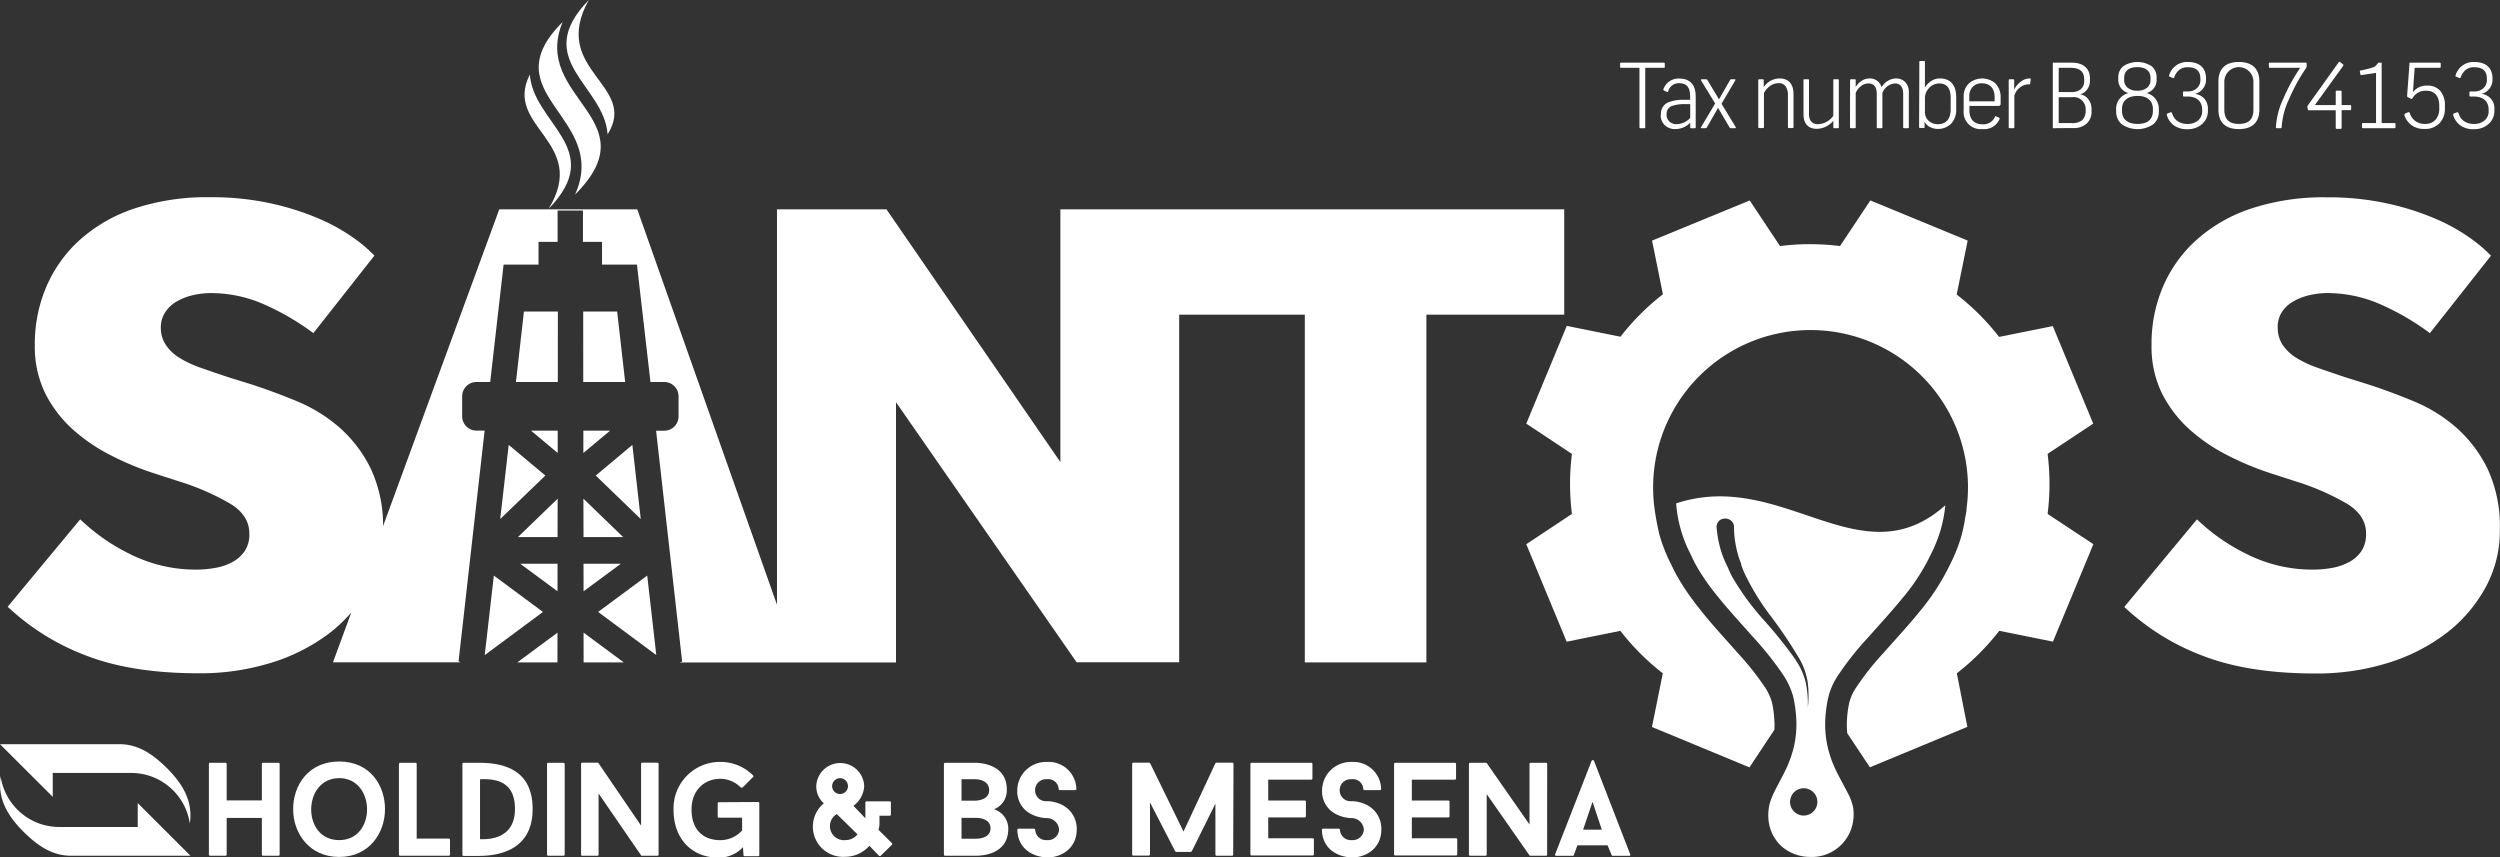 <svg xmlns="http://www.w3.org/2000/svg" id="Layer_1" data-name="Layer 1" viewBox="0 0 479.55 164.45"><rect x="0" y="0" width="479.55" height="164.45" fill="#333333" stroke="none"/><defs><style>.cls-1,.cls-2{fill:#fff;}.cls-1{fill-rule:evenodd;}</style></defs><path class="cls-1" d="M243.13,63.42" transform="translate(-10.23 -3.85)"></path><path class="cls-2" d="M487.43,93.85a25.42,25.42,0,0,0-6-7.95,29.67,29.67,0,0,0-8.2-5.08q-4.56-1.89-9-3.32l-4.17-1.3c-1.82-.61-3.54-1.19-5.14-1.76a20.79,20.79,0,0,1-4.11-1.89,8.62,8.62,0,0,1-2.67-2.47,5.9,5.9,0,0,1-1-3.39,5.23,5.23,0,0,1,.85-3.06,6.51,6.51,0,0,1,2.21-2,11.38,11.38,0,0,1,3.07-1.17,14.92,14.92,0,0,1,3.38-.39,25.29,25.29,0,0,1,10.16,2.14,48.61,48.61,0,0,1,9.52,5.54l11.72-14.85a28.19,28.19,0,0,0-4.17-3.52,36.22,36.22,0,0,0-6.65-3.64,51,51,0,0,0-9.11-2.87,53.09,53.09,0,0,0-11.6-1.17,44.27,44.27,0,0,0-14.46,2.15,29.69,29.69,0,0,0-10.48,6,25.61,25.61,0,0,0-6.45,9A27.8,27.8,0,0,0,422.94,70a20.37,20.37,0,0,0,2,9.31,23.75,23.75,0,0,0,5.28,6.91,33.86,33.86,0,0,0,7.36,5,55.84,55.84,0,0,0,8.14,3.39l4.82,1.56a47,47,0,0,1,10.1,4.43c2.3,1.48,3.45,3.34,3.45,5.6a5.85,5.85,0,0,1-.91,3.39,6.74,6.74,0,0,1-2.35,2.08,10.84,10.84,0,0,1-3.25,1.11,19.81,19.81,0,0,1-3.52.33,27.91,27.91,0,0,1-12.9-3,37.46,37.46,0,0,1-9.51-6.64l-13.94,16.8a45.08,45.08,0,0,0,14.92,9.32q8.79,3.45,21.82,3.45a45.93,45.93,0,0,0,13.74-2,35.94,35.94,0,0,0,11.21-5.67,28,28,0,0,0,7.55-8.73,22.49,22.49,0,0,0,2.8-11.07A26.25,26.25,0,0,0,487.43,93.85Z" transform="translate(-10.23 -3.85)"></path><path class="cls-2" d="M63.62,150.17a.23.23,0,0,1,.25.21V167.8a.23.23,0,0,1-.25.2H60.71a.23.23,0,0,1-.25-.2v-7.06H53.71v7.06a.23.23,0,0,1-.25.2H50.55a.23.23,0,0,1-.25-.2V150.38a.23.23,0,0,1,.25-.21h2.91a.23.23,0,0,1,.25.21v7h6.75v-7a.23.23,0,0,1,.25-.21Z" transform="translate(-10.23 -3.85)"></path><path class="cls-2" d="M84.08,159.06c0,4.56-3,9.17-8.79,9.17s-8.83-4.61-8.83-9.17,2.9-9.14,8.83-9.14S84.08,154.5,84.08,159.06Zm-3.44.05c0-3-1.81-6-5.35-6s-5.37,3-5.37,6S71.7,165,75.29,165,80.64,162.07,80.64,159.11Z" transform="translate(-10.23 -3.85)"></path><path class="cls-2" d="M96.29,164.71a.24.24,0,0,1,.26.21v2.88c0,.1-.1.2-.26.2H87a.23.23,0,0,1-.25-.2V150.38a.23.23,0,0,1,.25-.21H89.9a.23.23,0,0,1,.26.21v14.33Z" transform="translate(-10.23 -3.85)"></path><path class="cls-2" d="M102.06,150.17c4.3,0,10.34,1,10.34,8.86,0,7.57-5.94,9-10.34,9H99.18a.23.23,0,0,1-.25-.2V150.38a.23.23,0,0,1,.25-.21Zm.25,14.65c2.14.1,6.7-.31,6.7-5.79,0-4.71-2.85-5.9-6.7-5.7Z" transform="translate(-10.23 -3.85)"></path><path class="cls-2" d="M115.16,150.38a.23.23,0,0,1,.25-.21h2.88a.24.24,0,0,1,.26.21V167.8a.24.24,0,0,1-.26.2h-2.88a.23.23,0,0,1-.25-.2Z" transform="translate(-10.23 -3.85)"></path><path class="cls-2" d="M136.56,167.8c0,.1-.1.2-.26.2h-2.9c-.05,0-.18,0-.2-.08l-8.15-11.86V167.8a.22.22,0,0,1-.23.2h-2.91a.2.2,0,0,1-.22-.2V150.35a.2.2,0,0,1,.22-.2h2.93s.16,0,.18.07l8.18,12V150.35a.23.23,0,0,1,.25-.2h2.85c.16,0,.26.1.26.2Z" transform="translate(-10.23 -3.85)"></path><path class="cls-2" d="M155.62,157.69c.16,0,.26.1.26.2v10c0,.1-.1.2-.26.2h-2.55a.2.2,0,0,1-.22-.18l-.1-1.55a6.3,6.3,0,0,1-4.74,2c-4.82,0-8.58-3.34-8.58-9.2a8.9,8.9,0,0,1,8.94-9.16,8.76,8.76,0,0,1,6.31,2.59.2.2,0,0,1,0,.31l-2,2a.33.33,0,0,1-.36,0,5.54,5.54,0,0,0-3.91-1.66c-3.06,0-5.53,2.19-5.53,5.88,0,4.13,2.47,5.89,5.53,5.89a5.63,5.63,0,0,0,4.17-1.86v-2.45h-4.43a.23.23,0,0,1-.25-.2v-2.57a.23.23,0,0,1,.25-.2Z" transform="translate(-10.23 -3.85)"></path><path class="cls-2" d="M179.17,168a.29.29,0,0,1-.33,0L177,166.09a6.27,6.27,0,0,1-4.67,2.11,5.8,5.8,0,0,1-4.07-10.26,4.3,4.3,0,0,1-1.45-3.34,4.6,4.6,0,0,1,9.19,0,5,5,0,0,1-2.06,3.82l2.29,2.4v-3.06c0-.1.1-.2.26-.2h4.38a.23.23,0,0,1,.25.2v2.37a.23.23,0,0,1-.25.2h-1.94v1.53a3.6,3.6,0,0,1-.18,1.12l0,.05,2.57,2.55a.23.23,0,0,1,0,.31Zm-8.43-8a2.7,2.7,0,0,0,1.68,5,3,3,0,0,0,2.3-1.1Zm-.89-5.3a1.52,1.52,0,1,0,1.5-1.58A1.54,1.54,0,0,0,169.85,154.6Z" transform="translate(-10.23 -3.85)"></path><path class="cls-2" d="M200.91,159.08a3.92,3.92,0,0,1,2.73,3.72c0,5-5.1,5.2-6.29,5.2h-5.81a.23.23,0,0,1-.25-.2V150.38a.23.23,0,0,1,.25-.21h5.81s6-.13,6,5.09A3.86,3.86,0,0,1,200.91,159.08Zm-6.24-1.65h2.68s2.62,0,2.62-2c0-2.14-2.62-2.11-2.62-2.11h-2.68Zm5.56,5.3c0-2.12-2.88-2-2.88-2h-2.68v4h2.68C198.47,164.74,200.23,164.43,200.23,162.73Z" transform="translate(-10.23 -3.85)"></path><path class="cls-2" d="M205.38,163c0-.1.1-.2.26-.2h2.9c.13,0,.26.1.26.2a2.09,2.09,0,0,0,2.29,2,2.13,2.13,0,0,0,2.29-2,2.35,2.35,0,0,0-2.29-2.22,6.88,6.88,0,0,1-2.73-.61,4.87,4.87,0,0,1-3-4.64,5.51,5.51,0,0,1,5.71-5.52,5.31,5.31,0,0,1,5.63,5.22c0,.07-.11.18-.26.18h-2.88c-.12,0-.25-.11-.25-.18a2,2,0,0,0-2.24-1.91,2.11,2.11,0,0,0-2.29,2.21,2.08,2.08,0,0,0,2.29,2,6.66,6.66,0,0,1,2.7.62,5.12,5.12,0,0,1,3,4.84c0,3.43-2.75,5.34-5.68,5.34C207.93,168.18,205.43,166.34,205.38,163Z" transform="translate(-10.23 -3.85)"></path><path class="cls-2" d="M246.78,167.8a.23.23,0,0,1-.25.2h-2.9c-.16,0-.26-.1-.26-.2V158l-4.53,9.14a.39.39,0,0,1-.21.13h-2.75a.38.38,0,0,1-.23-.13l-4.83-9.37v10a.24.24,0,0,1-.26.2h-2.93a.21.21,0,0,1-.23-.2V150.35a.21.21,0,0,1,.23-.2h3a.32.32,0,0,1,.23.12l6.39,13.09,6.11-13.09a.37.37,0,0,1,.23-.12h3a.23.23,0,0,1,.25.2Z" transform="translate(-10.23 -3.85)"></path><path class="cls-2" d="M253.5,153.41v4h7a.22.22,0,0,1,.23.2v2.83a.22.22,0,0,1-.23.2h-7v4H262c.16,0,.26.1.26.2v2.91c0,.1-.1.2-.26.2H250.34a.24.24,0,0,1-.26-.2V150.38a.24.24,0,0,1,.26-.21h11.38a.23.23,0,0,1,.26.21v2.82a.24.24,0,0,1-.26.21Z" transform="translate(-10.23 -3.85)"></path><path class="cls-2" d="M263.8,163a.23.23,0,0,1,.25-.2H267c.13,0,.26.1.26.2a2.09,2.09,0,0,0,2.29,2,2.13,2.13,0,0,0,2.29-2,2.35,2.35,0,0,0-2.29-2.22,6.82,6.82,0,0,1-2.72-.61,4.87,4.87,0,0,1-3-4.64,5.5,5.5,0,0,1,5.7-5.52,5.31,5.31,0,0,1,5.63,5.22.24.24,0,0,1-.26.18H272c-.13,0-.26-.11-.26-.18a2,2,0,0,0-2.24-1.91,2.11,2.11,0,0,0-2.29,2.21,2.08,2.08,0,0,0,2.29,2,6.66,6.66,0,0,1,2.7.62,5.1,5.1,0,0,1,3,4.84c0,3.43-2.75,5.34-5.68,5.34C266.34,168.18,263.85,166.34,263.8,163Z" transform="translate(-10.23 -3.85)"></path><path class="cls-2" d="M281.05,153.41v4h7a.22.22,0,0,1,.23.2v2.83a.22.22,0,0,1-.23.2h-7v4h8.46a.23.23,0,0,1,.25.2v2.91a.23.23,0,0,1-.25.2H277.89a.23.23,0,0,1-.25-.2V150.38a.23.23,0,0,1,.25-.21h11.39a.23.23,0,0,1,.25.21v2.82a.24.24,0,0,1-.25.21Z" transform="translate(-10.23 -3.85)"></path><path class="cls-2" d="M307,167.8a.23.23,0,0,1-.25.2h-2.93c-.05,0-.18,0-.21-.08l-8.2-11.74V167.8a.23.23,0,0,1-.25.2h-2.93a.22.22,0,0,1-.23-.2V150.38a.22.22,0,0,1,.23-.21h3s.17,0,.2.08L303.62,162V150.38a.24.24,0,0,1,.26-.21h2.88a.23.23,0,0,1,.25.21Z" transform="translate(-10.23 -3.85)"></path><path class="cls-2" d="M318.59,166h-5.78l-.69,1.88a.24.24,0,0,1-.23.13h-3.13c-.21,0-.31-.13-.23-.28l7-17.93a.26.26,0,0,1,.46,0l6.95,17.93c.08.15,0,.28-.2.28h-3.16a.21.21,0,0,1-.2-.13Zm-4.69-3h3.59l-1.78-5.35Z" transform="translate(-10.23 -3.85)"></path><path class="cls-2" d="M321,16.06c0-.13.05-.19.15-.19h8.27c.1,0,.15.06.15.19v.6c0,.13,0,.2-.15.2h-3.6V28.29c0,.1,0,.15-.16.15h-.79c-.11,0-.15-.05-.16-.15V16.86h-3.56c-.1,0-.15-.07-.15-.2Z" transform="translate(-10.23 -3.85)"></path><path class="cls-2" d="M328.84,25.81a2.34,2.34,0,0,1,1.28-2.28,7.78,7.78,0,0,1,3.31-.53l1,0v-.67c0-1.74-.68-2.52-2.1-2.52a2.08,2.08,0,0,0-2.1,1.54.18.18,0,0,1-.29.11l-.49-.23a.21.21,0,0,1-.13-.31,3.07,3.07,0,0,1,3.06-2c2.08,0,3.12,1.25,3.12,3.47v5.92q0,.15-.21.15h-.64c-.14,0-.21-.05-.2-.15v-.92a4,4,0,0,1-2.87,1.22,2.76,2.76,0,0,1-2-.74,2.55,2.55,0,0,1-.79-2Zm1.07.05a1.71,1.71,0,0,0,.54,1.29,1.89,1.89,0,0,0,1.38.52,3.59,3.59,0,0,0,2.62-1.21V23.83h-.81a7.52,7.52,0,0,0-2.71.35,1.54,1.54,0,0,0-1,1.57Z" transform="translate(-10.23 -3.85)"></path><path class="cls-2" d="M336.52,19.26a.33.33,0,0,1,0-.12c0-.06,0-.08.13-.08h.88a.28.28,0,0,1,.22.15l2.22,3.7,2.11-3.7a.27.27,0,0,1,.23-.15H343c.12,0,.15.06.1.2l-2.65,4.49,2.74,4.5a.3.3,0,0,1,0,.11c0,.06-.05.08-.15.08h-.81a.27.27,0,0,1-.24-.15l-2.2-3.75-2.15,3.75a.28.28,0,0,1-.22.15h-.8c-.14,0-.18-.07-.1-.19l2.71-4.55Z" transform="translate(-10.23 -3.85)"></path><path class="cls-2" d="M347.5,19.21c0-.1.07-.15.2-.15h.66c.12,0,.19.05.19.15v1.36a3.65,3.65,0,0,1,3.06-1.67c1.77,0,2.65,1.15,2.65,3v6.36c0,.1-.07.15-.19.15h-.69c-.13,0-.19-.05-.19-.15v-6a3.3,3.3,0,0,0-.41-1.81,1.61,1.61,0,0,0-1.47-.64,2.67,2.67,0,0,0-1.58.56,3.53,3.53,0,0,0-1.14,1.35v6.54c0,.1-.07.15-.22.15h-.67c-.13,0-.2-.05-.2-.15Z" transform="translate(-10.23 -3.85)"></path><path class="cls-2" d="M356.17,19.21c0-.1.06-.15.19-.15h.69c.12,0,.19.05.18.15v6.55c0,1.22.65,1.91,1.66,1.91a3.74,3.74,0,0,0,3-1.61V19.21c0-.1.06-.15.19-.15h.68c.13,0,.2.05.19.15v9.08c0,.1-.06.15-.19.15h-.65q-.21,0-.21-.15V27a4.16,4.16,0,0,1-3.23,1.56c-1.55,0-2.49-1-2.49-2.74Z" transform="translate(-10.23 -3.85)"></path><path class="cls-2" d="M365.11,19.21c0-.1.07-.15.2-.15H366c.13,0,.19.05.19.15v1.34a3.5,3.5,0,0,1,1.1-1.17,2.69,2.69,0,0,1,1.53-.48,2.33,2.33,0,0,1,1.54.49,2.37,2.37,0,0,1,.79,1.19,3.51,3.51,0,0,1,1.22-1.23,3,3,0,0,1,1.54-.45,2.34,2.34,0,0,1,1.8.72,2.73,2.73,0,0,1,.67,1.95v6.72q0,.15-.21.15h-.66q-.21,0-.21-.15V21.93c0-1.38-.53-2.07-1.6-2.07a2.78,2.78,0,0,0-2.39,1.84v6.59q0,.15-.21.15h-.67c-.14,0-.21-.05-.2-.15V21.86c0-1.33-.53-2-1.59-2a2.26,2.26,0,0,0-1.45.53,3.09,3.09,0,0,0-1,1.31v6.59q0,.15-.21.15h-.68c-.13,0-.2-.05-.2-.15Z" transform="translate(-10.23 -3.85)"></path><path class="cls-2" d="M378.4,15.7q0-.15.18-.15h.69c.13,0,.2,0,.2.15v4.95a3.54,3.54,0,0,1,1.13-1.2,2.91,2.91,0,0,1,1.75-.55c2,0,3.12,1.25,3.12,3.61v2.35a3.82,3.82,0,0,1-1,2.74,3.56,3.56,0,0,1-4.12.58,2.35,2.35,0,0,1-.95-1v1.07q0,.15-.21.15h-.66q-.18,0-.18-.15Zm1.07,9.63a2.18,2.18,0,0,0,.7,1.68,2.53,2.53,0,0,0,1.8.66c1.51,0,2.44-.92,2.44-2.91V22.65c0-1.86-.73-2.79-2.2-2.79a2.6,2.6,0,0,0-1.92.85,2.81,2.81,0,0,0-.82,2.06Z" transform="translate(-10.23 -3.85)"></path><path class="cls-2" d="M386.9,22.37a3.41,3.41,0,0,1,1-2.52,3.9,3.9,0,0,1,5.09,0,3.72,3.72,0,0,1,1,2.74v1.18c0,.26-.14.4-.43.4H388V25c0,1.65.84,2.69,2.5,2.69a2.36,2.36,0,0,0,2.38-1.4c.07-.15.18-.18.29-.1l.48.22a.22.22,0,0,1,.11.33,3.19,3.19,0,0,1-3.26,1.87A3.28,3.28,0,0,1,386.9,25Zm1.08.92h4.86v-.77c0-1.74-.89-2.69-2.47-2.69a2.34,2.34,0,0,0-1.72.67,2.56,2.56,0,0,0-.67,1.91Z" transform="translate(-10.23 -3.85)"></path><path class="cls-2" d="M395.54,19.21c0-.1.07-.15.2-.15h.66c.12,0,.19.05.19.16v1.84a4,4,0,0,1,1.24-1.52,2.81,2.81,0,0,1,1.72-.64c.2,0,.25.06.21.24l-.1.7c0,.11-.07.17-.18.2h-.38a2.8,2.8,0,0,0-1.59.75,2.88,2.88,0,0,0-.89,1.4v6.1c0,.1-.06.15-.21.15h-.67c-.13,0-.2-.05-.2-.15Z" transform="translate(-10.23 -3.85)"></path><path class="cls-2" d="M404,28.44V15.87h3.64c2.25,0,3.48,1.15,3.48,3v.45a2.78,2.78,0,0,1-.54,1.7,2.22,2.22,0,0,1-1.35.91,2.43,2.43,0,0,1,1.56.94,2.94,2.94,0,0,1,.64,1.93v.44a3,3,0,0,1-.92,2.3,3.61,3.61,0,0,1-2.61.87Zm1.13-6.93h2.53a2.62,2.62,0,0,0,1.7-.54,2,2,0,0,0,.66-1.64v-.27c0-1.47-.86-2.2-2.58-2.2h-2.31Zm0,5.95h2.51a3,3,0,0,0,2-.56,2.57,2.57,0,0,0,.66-2,2.3,2.3,0,0,0-2.58-2.41h-2.59Z" transform="translate(-10.23 -3.85)"></path><path class="cls-2" d="M416.14,24.78a3.13,3.13,0,0,1,2.37-3.08,2.6,2.6,0,0,1-1.95-2.64v-.31a2.69,2.69,0,0,1,1-2.23,5,5,0,0,1,5.35,0,2.71,2.71,0,0,1,1,2.23v.31a2.57,2.57,0,0,1-1.93,2.64,3.11,3.11,0,0,1,2.36,3.08v.43a3.07,3.07,0,0,1-1.09,2.49,5.35,5.35,0,0,1-6,0,3.07,3.07,0,0,1-1.09-2.49Zm1.13.34c0,1.61,1.07,2.5,3,2.5s2.93-.89,2.93-2.5v-.34c0-1.62-1.08-2.53-2.93-2.53s-3,.89-3,2.53Zm.42-5.95a1.87,1.87,0,0,0,.69,1.53,2.83,2.83,0,0,0,1.83.55,2.86,2.86,0,0,0,1.84-.55,1.87,1.87,0,0,0,.69-1.53v-.38c0-1.4-1-2.06-2.53-2.06s-2.52.66-2.52,2.06Z" transform="translate(-10.23 -3.85)"></path><path class="cls-2" d="M426.05,25.59l.46-.17c.19-.09.32,0,.36.13a2.84,2.84,0,0,0,1,1.5,3.23,3.23,0,0,0,2,.57,3,3,0,0,0,2-.66,2.3,2.3,0,0,0,.78-1.87V24.9c0-1.58-1-2.53-2.79-2.53h-.71q-.17,0-.18-.18V21.6q0-.21.18-.21h.77a2.44,2.44,0,0,0,1.71-.61,2.06,2.06,0,0,0,.68-1.57v-.28c0-1.45-.8-2.18-2.39-2.18a2.55,2.55,0,0,0-1.61.46,3.17,3.17,0,0,0-1,1.42q-.11.27-.3.18l-.55-.24c-.15,0-.19-.14-.14-.3a3.57,3.57,0,0,1,3.55-2.53c2.32,0,3.52,1.16,3.52,3.17v.3a2.81,2.81,0,0,1-2.11,2.65,2.9,2.9,0,0,1,1.75.87,2.94,2.94,0,0,1,.72,2.13v.21a3.28,3.28,0,0,1-1.1,2.56,4.08,4.08,0,0,1-2.82,1,4.21,4.21,0,0,1-2.65-.76A3.79,3.79,0,0,1,425.89,26C425.83,25.8,425.89,25.65,426.05,25.59Z" transform="translate(-10.23 -3.85)"></path><path class="cls-2" d="M435.77,19.48c0-2.45,1.35-3.74,3.91-3.74s3.94,1.28,3.94,3.73V24.9c0,2.41-1.36,3.71-3.94,3.71s-3.91-1.29-3.91-3.71Zm1.13,5.38c0,1.84.86,2.76,2.78,2.76s2.8-.88,2.8-2.76V19.52a2.79,2.79,0,0,0-5.58,0Z" transform="translate(-10.23 -3.85)"></path><path class="cls-2" d="M445.43,16.07c0-.14.05-.2.16-.2h6.9c.15,0,.21.07.2.2v.47a.66.66,0,0,1-.13.4,33.94,33.94,0,0,0-3.24,5.92,14.3,14.3,0,0,0-1.42,5.41c0,.11-.07.17-.19.17H447c-.14,0-.21-.06-.2-.17a14.57,14.57,0,0,1,1.41-5.47,34.16,34.16,0,0,1,3.25-5.94h-5.84c-.11,0-.16-.07-.16-.2Z" transform="translate(-10.23 -3.85)"></path><path class="cls-2" d="M452.83,24.37a.4.4,0,0,1,.06-.26l5.94-8.3c.07-.13.17-.15.29-.05l.51.41a.2.2,0,0,1,.07.31L454.27,24h4V21.41c0-.11.07-.17.21-.17h.72c.13,0,.2.06.2.17V24h1.64c.13,0,.19.07.19.21v.58c0,.13-.06.2-.19.19h-1.64v3.42c0,.11-.07.17-.2.17h-.72c-.14,0-.21-.06-.21-.17V25h-5.21c-.06,0-.11,0-.14-.14Z" transform="translate(-10.23 -3.85)"></path><path class="cls-2" d="M462.9,17.56a.15.15,0,0,1,.1-.18l.59-.12.85-.2.76-.21a2.76,2.76,0,0,0,.59-.25,3.56,3.56,0,0,0,.64-.73h.65V27.46h2.48c.11,0,.17.06.17.19v.6c0,.12-.06.19-.17.19h-6.09c-.1,0-.15-.07-.16-.19v-.6c0-.13.05-.19.16-.19H466V17.83l-2.81.42a.17.17,0,0,1-.19-.14Z" transform="translate(-10.23 -3.85)"></path><path class="cls-2" d="M471.67,25.59l.46-.19c.19-.07.32,0,.36.15a2.8,2.8,0,0,0,1,1.48,3,3,0,0,0,1.92.59,2.61,2.61,0,0,0,2-.8,3.23,3.23,0,0,0,.72-2.23v-.4c0-1.92-.87-2.94-2.54-2.94A2.84,2.84,0,0,0,473,22.68a.21.21,0,0,1-.33.09l-.54-.26a.28.28,0,0,1-.17-.27l.47-6.37h5.8c.11,0,.17.07.18.2v.59c0,.13-.06.2-.18.2h-4.82l-.33,4.65,0,0a3.84,3.84,0,0,1,1.13-.91,3.49,3.49,0,0,1,1.64-.33,3.14,3.14,0,0,1,2.46,1,4.26,4.26,0,0,1,.9,2.91v.39a4,4,0,0,1-1.05,2.93,3.72,3.72,0,0,1-2.82,1.08,4,4,0,0,1-2.58-.76,3.92,3.92,0,0,1-1.3-1.8C471.43,25.82,471.48,25.66,471.67,25.59Z" transform="translate(-10.23 -3.85)"></path><path class="cls-2" d="M481,25.59l.46-.17c.19-.09.31,0,.36.13a2.82,2.82,0,0,0,1,1.5,3.26,3.26,0,0,0,2,.57,3,3,0,0,0,2-.66,2.3,2.3,0,0,0,.78-1.87V24.9c0-1.58-1-2.53-2.8-2.53h-.7q-.16,0-.18-.18V21.6q0-.21.18-.21h.77a2.4,2.4,0,0,0,1.7-.61,2,2,0,0,0,.69-1.57v-.28c0-1.45-.8-2.18-2.39-2.18a2.53,2.53,0,0,0-1.61.46,3.17,3.17,0,0,0-1,1.42q-.1.27-.3.18l-.55-.24c-.16,0-.2-.14-.14-.3a3.56,3.56,0,0,1,3.54-2.53c2.32,0,3.53,1.16,3.53,3.17v.3a2.8,2.8,0,0,1-2.12,2.65,2.75,2.75,0,0,1,2.48,3v.21a3.25,3.25,0,0,1-1.11,2.56,4.08,4.08,0,0,1-2.81,1,4.2,4.2,0,0,1-2.65-.76A3.81,3.81,0,0,1,480.81,26C480.76,25.8,480.81,25.65,481,25.59Z" transform="translate(-10.23 -3.85)"></path><path class="cls-2" d="M403,102.43a45.79,45.79,0,0,0,0-11.52l8.75-5.8L404,66.4l-10.3,2.08a45.72,45.72,0,0,0-8.14-8.13L387.67,50,369,42.3l-5.82,8.75a45.71,45.71,0,0,0-11.51,0l-5.81-8.75L327.13,50l2.08,10.3a46.11,46.11,0,0,0-8.14,8.14l-10.3-2.08L303,85.11l8.76,5.81a45.7,45.7,0,0,0,0,11.51L303,108.24l7.75,18.7,10.3-2.08a45.78,45.78,0,0,0,8.14,8.14l-2.08,10.3,18.7,7.75,4.79-7.22c0-.49.05-1,0-1.48a20.93,20.93,0,0,0-.49-3.84,10.46,10.46,0,0,0-1.36-2.88,55.44,55.44,0,0,0-5.33-6.68l-.33-.38-1.47-1.65c-1.71-1.91-3.48-3.88-5.16-6-1.26-1.58-2.3-3-3.19-4.36-.54-.83-1-1.62-1.46-2.42-.28-.51-.49-.92-.68-1.32l-.49-1a30.86,30.86,0,0,1-2.1-5.41,51.9,51.9,0,0,1-1-5.48,31.85,31.85,0,0,1-.21-3.57,30.2,30.2,0,0,1,60.4,0,31,31,0,0,1-.27,4h0c0,.56-.16,1.21-.3,2a29.85,29.85,0,0,1-.75,3.49,31.32,31.32,0,0,1-2.1,5.24,43.94,43.94,0,0,1-5.94,9.17c-1.62,2-3.3,3.86-4.92,5.67-.58.65-1.16,1.29-1.73,1.94l-.16.19a51.94,51.94,0,0,0-5.4,6.85,9.08,9.08,0,0,0-1.22,2.81,20.44,20.44,0,0,0-.45,3.95,15.81,15.81,0,0,0,.08,1.83l4.34,6.53,18.7-7.75L385.59,133a46.17,46.17,0,0,0,8.14-8.15l10.3,2.08,7.75-18.7Z" transform="translate(-10.23 -3.85)"></path><path class="cls-2" d="M331.75,100.41a25.06,25.06,0,0,0,2.66,9.53l.14.28s.08.18.12.26l.27.57c.18.38.37.75.57,1.12.41.73.84,1.44,1.3,2.14.91,1.4,1.91,2.73,2.95,4,2.08,2.59,4.33,5,6.51,7.48a63.39,63.39,0,0,1,6.06,7.59,14.27,14.27,0,0,1,1.89,4.17,25.07,25.07,0,0,1,.59,4.66,19.38,19.38,0,0,1-.42,4.63,20.83,20.83,0,0,1-1.52,4.42c-.66,1.44-1.47,2.83-2.23,4.37a13,13,0,0,0-1,2.57,9.53,9.53,0,0,0-.18,2.86,7.88,7.88,0,0,0,2.54,5.16,8.33,8.33,0,0,0,5.33,2,8,8,0,0,0,8.34-6.72,8.56,8.56,0,0,0,0-2.9,10.19,10.19,0,0,0-1-2.63c-.78-1.55-1.59-2.93-2.27-4.36a21.19,21.19,0,0,1-1.57-4.4,19.38,19.38,0,0,1-.49-4.63,24.16,24.16,0,0,1,.53-4.69,13,13,0,0,1,1.75-4.2,57.11,57.11,0,0,1,6-7.62c2.18-2.46,4.42-4.89,6.52-7.46a39.17,39.17,0,0,0,5.44-8.37,27.26,27.26,0,0,0,1.86-4.61,26.08,26.08,0,0,0,.94-4.86C367.17,115.23,352.2,93.66,331.75,100.41Zm23,30.12a82.93,82.93,0,0,0-6.19-7.74,50.2,50.2,0,0,1-6-8.19c-.21-.39-.4-.76-.58-1.17l-.13-.29-.07-.13v0a0,0,0,0,0,0,0h0v0l0-.07-.28-.58a19.48,19.48,0,0,1-1-2.39,22.27,22.27,0,0,1-1-5v0a1.57,1.57,0,0,1,1.54-1.64,1.66,1.66,0,0,1,1.81,1.42.49.49,0,0,1,0,.12,19.26,19.26,0,0,0,.53,4.48,17.56,17.56,0,0,0,.66,2.18l.2.53,0,.07,0,.09v0l.05.14.1.28c.12.34.27.71.42,1.06a46.76,46.76,0,0,0,5,8.22,85.78,85.78,0,0,1,5.56,8.26,13.12,13.12,0,0,1,1.63,4.65,20.36,20.36,0,0,1,0,4.81,20.5,20.5,0,0,0-.37-4.76A12.84,12.84,0,0,0,354.72,130.53Zm1.47,29.76a2.62,2.62,0,1,1,2.62-2.62A2.62,2.62,0,0,1,356.19,160.29Z" transform="translate(-10.23 -3.85)"></path><polygon class="cls-2" points="122.91 99.56 121.3 85.34 114.28 91.22 122.91 99.56"></polygon><polygon class="cls-2" points="111.93 103.02 119.53 103.02 111.91 95.66 111.93 103.02"></polygon><polygon class="cls-2" points="111.9 82.61 111.9 86.89 117.02 82.61 111.9 82.61"></polygon><polygon class="cls-2" points="99.23 127.06 106.93 127.06 106.94 121.35 99.23 127.06"></polygon><polygon class="cls-2" points="111.95 127.06 119.65 127.06 111.94 121.35 111.95 127.06"></polygon><polygon class="cls-2" points="119.92 73.27 118.38 59.76 111.87 59.76 111.88 73.27 119.92 73.27"></polygon><path class="cls-2" d="M236.42,44H213.63V92.48L180.27,44h-21v75.85L132.47,44H106L83.71,104.76A25.71,25.71,0,0,0,81.4,93.85a25.42,25.42,0,0,0-6-7.95,29.67,29.67,0,0,0-8.2-5.08q-4.56-1.89-9-3.32L54,76.2c-1.82-.61-3.54-1.19-5.14-1.76a20.79,20.79,0,0,1-4.11-1.89,8.62,8.62,0,0,1-2.67-2.47,5.9,5.9,0,0,1-1-3.39A5.23,5.23,0,0,1,42,63.63a6.51,6.51,0,0,1,2.21-2,11.38,11.38,0,0,1,3.07-1.17,15.05,15.05,0,0,1,3.38-.39,25.37,25.37,0,0,1,10.17,2.14,48.83,48.83,0,0,1,9.51,5.54L82.05,52.88a27.67,27.67,0,0,0-4.17-3.52,36.44,36.44,0,0,0-6.64-3.64,51.42,51.42,0,0,0-9.12-2.87,53.09,53.09,0,0,0-11.6-1.17,44.27,44.27,0,0,0-14.46,2.15,29.78,29.78,0,0,0-10.48,6,25.74,25.74,0,0,0-6.45,9A27.8,27.8,0,0,0,16.91,70a20.37,20.37,0,0,0,2,9.31,23.75,23.75,0,0,0,5.28,6.91,33.86,33.86,0,0,0,7.36,5,55.84,55.84,0,0,0,8.14,3.39l4.82,1.56a47,47,0,0,1,10.1,4.43c2.3,1.48,3.45,3.34,3.45,5.6a5.78,5.78,0,0,1-.91,3.39,6.74,6.74,0,0,1-2.35,2.08,10.74,10.74,0,0,1-3.25,1.11,19.81,19.81,0,0,1-3.52.33,27.91,27.91,0,0,1-12.9-3,37.46,37.46,0,0,1-9.51-6.64L11.7,120.23a45.19,45.19,0,0,0,14.92,9.32Q35.41,133,48.44,133a45.88,45.88,0,0,0,13.74-2,35.94,35.94,0,0,0,11.21-5.67,29.08,29.08,0,0,0,4.23-4l-3.52,9.57H98.6c-.13-.07-.27-.11-.41-.18l5-44.27h-1.56a2.75,2.75,0,0,1-2.75-2.75V79.85a2.75,2.75,0,0,1,2.75-2.73h2.63l2.57-22.51h6.7V50.24h3.66v-6h4.86v6h3.66v4.37h6.7L135,77.12h2.65a2.75,2.75,0,0,1,2.74,2.73v3.87a2.75,2.75,0,0,1-2.74,2.75h-1.57l5,44.27c-.13.07-.27.11-.41.18H182.1V81l34.65,49.89h19.67V64.21h24.1v66.7h23.32V64.21h26.44V44Z" transform="translate(-10.23 -3.85)"></path><polygon class="cls-2" points="111.93 108.14 111.94 113.42 119.09 108.14 111.93 108.14"></polygon><polygon class="cls-2" points="106.95 108.14 99.79 108.14 106.94 113.42 106.95 108.14"></polygon><polygon class="cls-2" points="92.98 125.66 104.15 117.38 94.73 110.41 92.98 125.66"></polygon><polygon class="cls-2" points="124.15 110.41 114.73 117.38 125.89 125.66 124.15 110.41"></polygon><polygon class="cls-2" points="106.95 103.02 106.97 95.66 99.35 103.02 106.95 103.02"></polygon><polygon class="cls-2" points="107.01 59.76 100.5 59.76 98.97 73.27 107 73.27 107.01 59.76"></polygon><polygon class="cls-2" points="106.98 82.61 101.86 82.61 106.98 86.89 106.98 82.61"></polygon><polygon class="cls-2" points="97.58 85.34 95.95 99.56 104.61 91.22 97.58 85.34"></polygon><path class="cls-2" d="M120.54,41.17c14.56-14.56-8.44-18.43-2.39-33.1C104.19,22,127.21,26.27,120.54,41.17Z" transform="translate(-10.23 -3.85)"></path><path class="cls-2" d="M126.78,29.62c6-9.5-11.14-12.25-3.61-25.77C112,15.33,126.14,20.17,126.78,29.62Z" transform="translate(-10.23 -3.85)"></path><path class="cls-2" d="M111.87,18.14c-5.19,10.14,11.45,12.88,3.6,25.76C126.65,32.43,112.5,27.59,111.87,18.14Z" transform="translate(-10.23 -3.85)"></path><path class="cls-2" d="M10.23,146.6h22.9c3.71,0,6.48,2,9.08,4.55v0c2.47,2.47,4.55,5.37,4.55,9.08a12.36,12.36,0,0,1-.11,1.62,11.38,11.38,0,0,0-4.45-7.47h0a11.3,11.3,0,0,0-6.79-2.26H20.35v4.58Z" transform="translate(-10.23 -3.85)"></path><path class="cls-2" d="M46.77,168H23.87c-3.71,0-6.48-2-9.08-4.55v0c-2.47-2.47-4.55-5.37-4.55-9.07a12.39,12.39,0,0,1,.11-1.63,11.34,11.34,0,0,0,2.27,5.33,11.05,11.05,0,0,0,2.18,2.14h0a11.28,11.28,0,0,0,6.79,2.26H36.65v-4.58Z" transform="translate(-10.23 -3.85)"></path></svg>